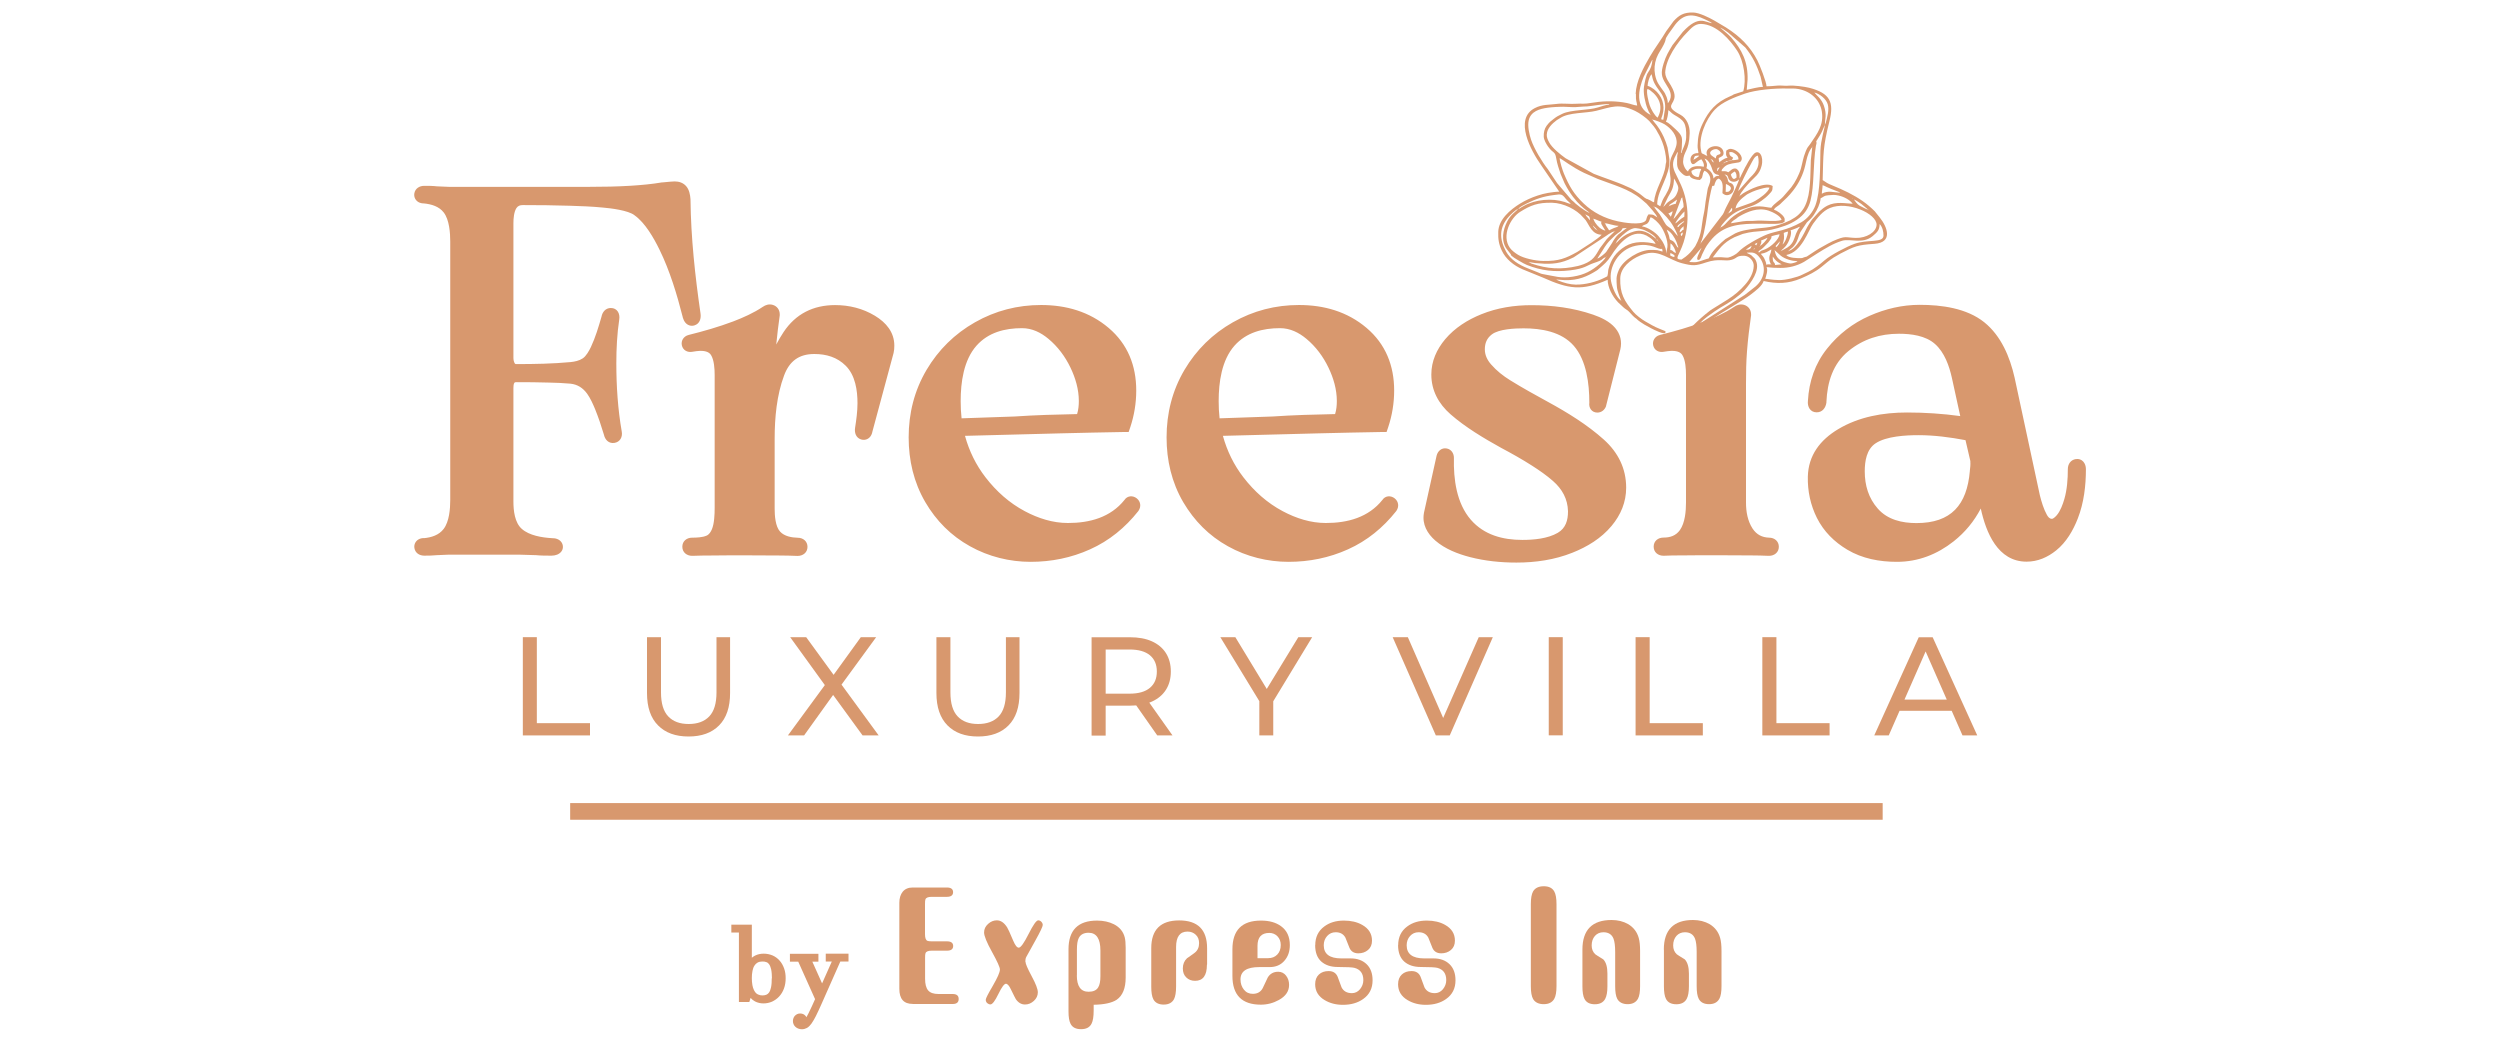 <svg xmlns="http://www.w3.org/2000/svg" id="Layer_1" viewBox="0 0 300 125"><defs><style>      .cls-1 {        fill-rule: evenodd;      }      .cls-1, .cls-2 {        fill: #d8986e;      }      .cls-3 {        fill: none;        stroke: #d8986e;        stroke-miterlimit: 22.93;        stroke-width: 2px;      }    </style></defs><path class="cls-1" d="M88.67,111.9h-.91v-.94h2.46v3.97c.12-.1.25-.19.39-.26.32-.16.67-.23,1.03-.23s.72.07,1.06.21c.32.14.6.34.84.61.25.27.42.59.55.94.14.38.19.79.19,1.19,0,.43-.06.85-.21,1.25-.13.35-.32.67-.58.95-.24.26-.53.46-.85.61-.33.14-.67.21-1.03.21s-.7-.08-1.01-.24c-.21-.11-.38-.25-.53-.42l-.15.49h-1.25v-8.34ZM92.63,117.41c0-.35-.02-.74-.09-1.08-.05-.2-.12-.44-.24-.61-.08-.11-.18-.21-.32-.26-.15-.06-.31-.08-.48-.08-.2,0-.41.03-.59.13-.16.09-.28.21-.38.37-.12.19-.19.41-.23.62-.06.29-.08.58-.08.87s.02.58.07.85c.04.2.09.4.18.58.06.12.14.25.23.35.08.08.17.15.27.19.09.04.18.07.27.09.09.01.18.02.26.02.16,0,.31-.02.46-.08.13-.05.24-.15.32-.26.12-.17.2-.41.24-.61.08-.35.09-.75.09-1.11Z"></path><path class="cls-1" d="M99.82,115.38h-.73v-.94h2.73v.94h-.98l-2.29,5.17c-.21.47-.42.93-.65,1.39-.16.31-.33.62-.53.9-.14.19-.32.39-.53.51-.19.1-.39.16-.6.16-.15,0-.31-.02-.45-.08-.13-.05-.25-.12-.35-.22-.1-.09-.17-.2-.22-.32h0s0,0,0,0c-.05-.12-.07-.24-.07-.37,0-.11.02-.22.06-.33.04-.11.09-.2.17-.29h0s0,0,0,0c.08-.08.17-.15.27-.2.12-.06.24-.08.37-.08.12,0,.24.02.36.07.1.05.2.11.27.2.05.05.09.11.12.18.1-.17.19-.35.25-.47.28-.56.54-1.13.79-1.7l-2.02-4.5h-1v-.94h3.42v.94h-.73l1.17,2.61,1.16-2.61Z"></path><path class="cls-1" d="M189.89,113.95c0-2.36,1.17-3.55,3.5-3.55.76,0,1.42.17,2,.5.64.39,1.06.94,1.26,1.66.11.39.16.91.16,1.56v4.22c0,.68-.08,1.18-.25,1.5-.24.44-.66.66-1.24.66s-1.02-.21-1.25-.64c-.17-.32-.25-.83-.25-1.52v-4.1c0-.73-.07-1.27-.2-1.6-.2-.51-.61-.77-1.21-.77-.42,0-.76.15-1.02.44-.26.3-.39.68-.39,1.14,0,.44.14.79.43,1.06.06.05.38.26.97.62.33.35.49.91.49,1.7v1.52c0,.68-.09,1.19-.27,1.52-.23.42-.64.64-1.24.64s-1.02-.21-1.24-.64c-.17-.32-.25-.83-.25-1.52v-4.39Z"></path><path class="cls-1" d="M183.7,118.34v-9.85c0-.69.09-1.2.27-1.52.24-.41.67-.62,1.28-.62s1.02.2,1.26.62c.18.32.27.83.27,1.52v9.85c0,.69-.09,1.2-.27,1.52-.24.42-.66.64-1.26.64s-1.04-.21-1.28-.62c-.18-.32-.27-.84-.27-1.54"></path><path class="cls-1" d="M199.66,113.95c0-2.36,1.17-3.55,3.5-3.55.76,0,1.42.17,2,.5.64.39,1.06.94,1.26,1.66.11.39.16.91.16,1.56v4.22c0,.68-.08,1.18-.25,1.5-.24.44-.65.66-1.24.66s-1.02-.21-1.24-.64c-.17-.32-.25-.83-.25-1.52v-4.1c0-.73-.07-1.27-.2-1.6-.2-.51-.61-.77-1.21-.77-.42,0-.76.15-1.02.44-.26.3-.39.68-.39,1.14,0,.44.14.79.43,1.06.06.05.38.26.97.62.32.35.49.91.49,1.7v1.52c0,.68-.09,1.19-.27,1.52-.23.42-.64.64-1.24.64s-1.02-.21-1.24-.64c-.17-.32-.25-.83-.25-1.52v-4.39Z"></path><path class="cls-1" d="M167.78,113.42c0-.96.36-1.71,1.08-2.24.64-.48,1.42-.71,2.36-.71.85,0,1.59.17,2.2.52.78.44,1.17,1.07,1.17,1.89,0,.48-.16.85-.48,1.12-.32.27-.71.4-1.16.4-.52,0-.87-.22-1.06-.65-.07-.17-.23-.58-.49-1.23-.24-.44-.63-.65-1.17-.65-.41,0-.75.15-1.02.45-.27.3-.41.67-.41,1.11,0,1.05.7,1.58,2.11,1.58h1.12c.79,0,1.43.23,1.91.69.48.46.72,1.11.72,1.94,0,.97-.38,1.72-1.14,2.25-.65.46-1.45.69-2.42.69-.83,0-1.56-.19-2.18-.56-.77-.45-1.15-1.09-1.15-1.91,0-.5.15-.89.45-1.17.3-.28.69-.41,1.17-.41.53,0,.89.23,1.08.69.11.28.26.71.47,1.27.24.46.65.69,1.24.69.38,0,.71-.16.97-.47.26-.32.4-.68.4-1.09,0-.8-.36-1.29-1.08-1.48-.24-.06-.9-.1-1.98-.1-.83,0-1.49-.22-1.98-.65-.49-.44-.74-1.09-.74-1.97"></path><path class="cls-1" d="M157.83,113.42c0-.96.36-1.71,1.08-2.24.64-.48,1.42-.71,2.36-.71.85,0,1.59.17,2.2.52.78.44,1.17,1.07,1.17,1.89,0,.48-.16.85-.48,1.12-.32.27-.71.4-1.16.4-.52,0-.87-.22-1.06-.65-.07-.17-.24-.58-.49-1.23-.24-.44-.63-.65-1.17-.65-.41,0-.75.15-1.02.45-.27.3-.41.67-.41,1.11,0,1.05.7,1.58,2.11,1.58h1.12c.79,0,1.43.23,1.91.69.48.46.72,1.11.72,1.94,0,.97-.38,1.72-1.14,2.25-.65.46-1.46.69-2.42.69-.83,0-1.56-.19-2.18-.56-.77-.45-1.15-1.09-1.15-1.91,0-.5.15-.89.45-1.17.3-.28.69-.41,1.17-.41.53,0,.89.23,1.08.69.11.28.27.71.47,1.27.24.46.65.69,1.24.69.38,0,.71-.16.97-.47.26-.32.4-.68.4-1.09,0-.8-.36-1.29-1.08-1.48-.24-.06-.9-.1-1.98-.1-.83,0-1.49-.22-1.98-.65-.49-.44-.74-1.09-.74-1.97"></path><path class="cls-1" d="M147.89,113.92c0-2.3,1.14-3.45,3.43-3.45.99,0,1.78.22,2.4.67.71.51,1.06,1.27,1.06,2.27,0,.77-.22,1.4-.67,1.9-.44.5-1.03.74-1.75.74h-1.25c-1.5,0-2.25.49-2.25,1.48,0,.49.14.89.41,1.23.27.34.63.5,1.07.5.55,0,.95-.23,1.19-.69.1-.19.29-.62.6-1.27.28-.46.7-.69,1.26-.69.38,0,.7.16.94.47.24.31.36.68.36,1.11,0,.76-.41,1.36-1.23,1.81-.67.37-1.39.56-2.16.56-2.27,0-3.41-1.15-3.41-3.45v-3.2ZM150.9,114.98h1.28c.44,0,.81-.14,1.09-.43.28-.29.42-.67.42-1.15,0-.42-.13-.77-.39-1.04-.26-.27-.59-.41-.98-.41-.95,0-1.42.52-1.42,1.56v1.46Z"></path><path class="cls-1" d="M144.83,115.77c0,1.28-.47,1.93-1.42,1.93-.43,0-.79-.14-1.06-.41-.28-.27-.41-.63-.41-1.08,0-.5.17-.91.5-1.22.22-.14.53-.37.94-.67.34-.27.51-.65.51-1.14,0-.42-.13-.76-.4-1.01-.26-.25-.59-.38-.99-.38-.91,0-1.37.62-1.37,1.85v4.76c0,.68-.09,1.18-.25,1.5-.24.44-.66.65-1.24.65s-1.02-.21-1.24-.64c-.17-.32-.25-.83-.25-1.52v-4.61c0-2.22,1.12-3.33,3.35-3.33s3.35,1.11,3.35,3.33v1.96Z"></path><path class="cls-1" d="M129.71,123.5c-.6,0-1.02-.21-1.24-.64-.17-.32-.25-.82-.25-1.5v-7.44c0-2.3,1.14-3.45,3.43-3.45.77,0,1.44.15,2.02.44.68.35,1.12.87,1.3,1.58.07.28.11.69.11,1.23v3.59c0,1.27-.36,2.16-1.08,2.66-.58.38-1.5.58-2.76.6v.68c0,.72-.08,1.25-.25,1.58-.22.45-.64.67-1.26.67M129.22,117.04c0,1.31.47,1.97,1.41,1.97.55,0,.94-.17,1.15-.52.18-.28.27-.73.27-1.35v-3.07c0-1.43-.48-2.14-1.42-2.14-.57,0-.96.21-1.17.62-.16.3-.23.77-.23,1.41v3.08Z"></path><path class="cls-1" d="M123.06,115.41c0,.24.25.82.74,1.73.49.91.74,1.55.74,1.94s-.16.74-.48,1.03c-.32.29-.67.43-1.06.43-.43,0-.8-.21-1.1-.64-.04-.05-.24-.46-.61-1.21-.2-.42-.4-.64-.58-.64-.2,0-.51.41-.91,1.24-.4.83-.72,1.24-.95,1.24-.14,0-.27-.06-.39-.16-.11-.11-.17-.24-.17-.4s.28-.71.85-1.68c.56-.97.85-1.62.85-1.95,0-.27-.32-.97-.95-2.11-.63-1.14-.95-1.92-.95-2.33s.16-.74.48-1.03c.32-.29.67-.43,1.05-.43.47,0,.88.28,1.24.85.1.15.34.68.72,1.58.24.57.46.85.67.85.24,0,.63-.55,1.18-1.64.55-1.09.93-1.64,1.16-1.64.13,0,.26.06.37.17.11.12.17.24.17.39,0,.18-.3.81-.9,1.89l-1.08,1.95c-.07.13-.11.31-.11.56"></path><path class="cls-1" d="M109.52,120.47c-1.07,0-1.6-.6-1.6-1.81v-10.33c0-.55.14-1,.41-1.33.28-.33.67-.5,1.19-.5h4.11c.49,0,.74.19.74.56s-.25.56-.74.56h-1.84c-.42,0-.67.1-.74.31-.04.1-.05.28-.05.54v3.64c0,.45.1.71.29.79.1.04.27.06.51.06h1.84c.49,0,.74.19.74.56s-.25.56-.74.56h-1.84c-.42,0-.67.1-.74.31-.04.1-.05.28-.05.54v2.52c0,.64.12,1.11.37,1.4.25.29.66.43,1.25.43h1.69c.48,0,.72.2.72.6s-.24.6-.72.6h-4.8Z"></path><path class="cls-1" d="M236.45,55.36l-.59-2.54c-1.85-.35-3.77-.6-5.64-.6-1.5,0-3.86.12-5.15.98-1.09.72-1.3,2.16-1.3,3.36,0,1.68.45,3.21,1.57,4.48,1.18,1.34,2.92,1.73,4.64,1.73,4.16,0,6.05-2.18,6.4-6.23v-.02s0-.02,0-.02c.05-.35.09-.77.06-1.13M146.34,50.2l6.36-.22c2.49-.17,5.01-.24,7.51-.29.16-.5.21-1.05.21-1.56,0-1.4-.4-2.76-1-4.01-.64-1.33-1.51-2.51-2.65-3.46-.91-.76-1.96-1.28-3.17-1.28-2.07,0-4.05.51-5.46,2.1-1.55,1.75-1.9,4.41-1.9,6.66,0,.68.03,1.38.11,2.07ZM115.38,50.2l6.36-.22c2.49-.17,5.01-.24,7.51-.29.16-.5.21-1.05.21-1.56,0-1.4-.4-2.76-1-4.01-.64-1.33-1.51-2.51-2.65-3.46-.91-.76-1.96-1.28-3.17-1.28-2.07,0-4.05.51-5.46,2.1-1.55,1.75-1.9,4.41-1.9,6.66,0,.68.03,1.38.11,2.07ZM237.69,61.03c-.79,1.51-1.86,2.83-3.25,3.93-1.99,1.57-4.26,2.46-6.81,2.46-2.08,0-4.15-.38-5.96-1.46-1.56-.93-2.82-2.18-3.64-3.81-.77-1.54-1.13-3.23-1.09-4.95.06-2.56,1.48-4.41,3.64-5.7,2.49-1.49,5.39-2,8.26-2,2.14,0,4.27.14,6.39.43l-1-4.57c-.32-1.45-.89-3.07-2.03-4.08-1.13-1.01-2.87-1.23-4.33-1.23-2.26,0-4.29.64-6.05,2.07-1.88,1.53-2.55,3.76-2.65,6.11v.04s0,.04,0,.04c-.09.63-.48,1.17-1.17,1.17-.78,0-1.13-.68-1.05-1.38.13-2.32.85-4.46,2.31-6.28,1.37-1.72,3.07-3.03,5.08-3.92,1.91-.84,3.92-1.32,6.02-1.32,2.62,0,5.65.4,7.76,2.1,2.02,1.63,3.07,4.16,3.63,6.63h0s3.03,14.11,3.03,14.11c.19.77.46,1.68.85,2.37.14.24.31.47.6.47.18,0,.48-.31.58-.43.43-.49.73-1.32.91-1.94.33-1.13.42-2.42.42-3.6,0-.6.35-1.11.96-1.2.75-.11,1.21.5,1.21,1.2,0,1.99-.24,4.05-.97,5.92-.56,1.44-1.38,2.86-2.6,3.84-1.03.83-2.21,1.35-3.55,1.35-3.46,0-4.87-3.49-5.5-6.39ZM199.67,42.21c-.58.12-1.16-.16-1.29-.78-.11-.55.21-1.04.73-1.21h.03s.03-.02.03-.02c1.81-.45,3.63-.97,5.38-1.63,1.2-.46,2.46-1.02,3.53-1.74.35-.25.77-.37,1.2-.25.53.15.85.6.85,1.14v.12c-.2,1.43-.38,2.87-.49,4.31-.1,1.29-.12,2.58-.12,3.87v14.29c0,1.08.19,2.2.79,3.12.48.72,1.12,1.06,1.99,1.09.63,0,1.16.42,1.16,1.09s-.53,1.09-1.18,1.09h-.05c-.69-.04-1.39-.04-2.08-.05-1.39-.01-2.78-.02-4.17-.02s-2.79,0-4.19.02c-.7,0-1.42,0-2.13.04h-.02s-.02,0-.02,0c-.64,0-1.18-.41-1.18-1.09s.53-1.09,1.18-1.09c.81,0,1.49-.23,1.97-.9.62-.88.73-2.28.73-3.31v-15.32c0-.69-.06-1.78-.44-2.38-.27-.43-.83-.5-1.29-.5-.27,0-.65.07-.93.11ZM188.16,61.35c-.04-1.48-.69-2.65-1.79-3.62-.77-.68-1.64-1.28-2.51-1.84-1.2-.77-2.45-1.47-3.71-2.14h0s0,0,0,0c-2.06-1.14-4.31-2.48-6.09-4.04-1.43-1.26-2.3-2.85-2.3-4.77,0-1.6.64-3.01,1.66-4.23,1.16-1.37,2.68-2.33,4.34-3,1.92-.78,3.96-1.09,6.02-1.09,2.51,0,5.02.32,7.4,1.14.95.33,1.98.81,2.64,1.59.63.74.84,1.64.62,2.58h0s-1.71,6.77-1.71,6.77v.03c-.16.46-.56.78-1.05.78-.68,0-1.05-.58-.96-1.19,0-2.25-.33-5.07-1.87-6.83-1.48-1.69-3.9-2.09-6.03-2.09-1.02,0-2.95.08-3.8.73-.6.46-.84,1.05-.84,1.79,0,.7.3,1.3.76,1.82.65.75,1.44,1.37,2.28,1.89,1.48.92,3.03,1.77,4.56,2.61,2.31,1.26,4.71,2.74,6.68,4.51,1.71,1.54,2.68,3.46,2.68,5.77,0,1.73-.64,3.26-1.75,4.59-1.24,1.49-2.92,2.51-4.71,3.22-2.13.85-4.42,1.18-6.71,1.18-1.88,0-3.76-.19-5.58-.66-1.46-.38-2.98-.97-4.14-1.97-.98-.85-1.62-1.98-1.38-3.3v-.02s1.52-6.87,1.52-6.87h0c.14-.58.62-.99,1.23-.87.55.11.85.59.85,1.13h0s0,.02,0,.02c-.06,2.53.31,5.42,2.03,7.4,1.59,1.83,3.83,2.42,6.18,2.42,1.36,0,3.05-.15,4.25-.85.96-.56,1.23-1.51,1.23-2.57ZM146.75,52.31c.5,1.81,1.31,3.48,2.47,4.98,1.29,1.67,2.85,3.07,4.72,4.06,1.6.85,3.34,1.41,5.16,1.41,2.62,0,5.11-.67,6.79-2.77.33-.51,1-.57,1.48-.18.46.37.54.98.21,1.47l-.02.03-.02.03c-1.56,1.97-3.48,3.55-5.78,4.58-2.26,1.02-4.66,1.5-7.14,1.5s-5.02-.61-7.27-1.87c-2.27-1.26-4.04-3.05-5.36-5.29-1.39-2.38-2-5.02-2-7.77,0-2.89.68-5.62,2.15-8.11,1.43-2.41,3.37-4.32,5.8-5.7,2.46-1.4,5.12-2.08,7.94-2.08,3,0,5.8.79,8.11,2.75,2.29,1.94,3.31,4.53,3.31,7.51,0,1.5-.24,2.97-.71,4.39l-.2.59h-.62c-2.5.04-5,.1-7.5.16-3.84.09-7.68.2-11.52.3ZM115.8,52.31c.5,1.81,1.31,3.48,2.47,4.98,1.29,1.67,2.85,3.07,4.72,4.06,1.6.85,3.34,1.41,5.16,1.41,2.62,0,5.11-.67,6.79-2.77.33-.51,1-.57,1.48-.18.46.37.54.98.21,1.47l-.02.03-.02.03c-1.56,1.97-3.48,3.55-5.78,4.58-2.26,1.02-4.66,1.5-7.14,1.5s-5.02-.61-7.27-1.87c-2.27-1.26-4.05-3.05-5.36-5.29-1.39-2.38-2-5.02-2-7.77,0-2.89.68-5.62,2.15-8.11,1.43-2.41,3.37-4.32,5.8-5.7,2.46-1.4,5.12-2.08,7.94-2.08,3,0,5.8.79,8.11,2.75,2.29,1.94,3.31,4.53,3.31,7.51,0,1.5-.24,2.97-.71,4.39l-.2.59h-.62c-2.5.04-5,.1-7.5.16-3.84.09-7.68.2-11.52.3ZM83.11,42.21c-.58.12-1.16-.16-1.29-.78-.11-.55.21-1.04.73-1.21h.03s.03-.02.03-.02c1.81-.45,3.63-.97,5.38-1.63,1.2-.46,2.46-1.02,3.53-1.74.35-.25.77-.37,1.2-.25.53.15.85.6.85,1.14v.12c-.16,1.16-.31,2.33-.42,3.5.27-.51.56-1.01.88-1.49,1.45-2.19,3.57-3.24,6.18-3.24,1.7,0,3.32.4,4.78,1.28,1.34.81,2.33,1.97,2.33,3.59,0,.29-.02.6-.09.88h0s-2.54,9.43-2.54,9.43c-.04.22-.12.43-.26.61-.27.34-.7.46-1.11.33-.61-.2-.8-.8-.71-1.39.15-.95.29-1.99.29-2.95,0-1.55-.26-3.35-1.41-4.5-1.03-1.03-2.34-1.41-3.77-1.41-1.85,0-2.99.86-3.63,2.58-.88,2.35-1.13,5.07-1.13,7.57v8.42c0,.8.08,2.12.65,2.74.52.57,1.39.72,2.13.74.63,0,1.16.42,1.16,1.09s-.53,1.09-1.18,1.09h-.04c-.72-.04-1.45-.04-2.18-.05-1.36-.01-2.72-.02-4.08-.02s-2.71,0-4.06.02c-.75,0-1.51.01-2.26.04h-.02s-.02,0-.02,0c-.64,0-1.18-.41-1.18-1.09s.53-1.09,1.18-1.09c.52,0,1.24-.03,1.72-.24.32-.13.52-.46.65-.77.29-.69.33-1.8.33-2.54v-15.99c0-.69-.06-1.78-.44-2.38-.27-.43-.83-.5-1.29-.5-.27,0-.65.07-.93.11ZM50.86,64.58c.9-.08,1.81-.36,2.38-1.11.67-.88.79-2.4.79-3.47v-31.01c0-1.05-.11-2.62-.78-3.49-.57-.74-1.49-1-2.38-1.09-.22,0-.44-.04-.64-.15-.38-.21-.58-.62-.51-1.05.1-.6.62-.91,1.19-.91.5,0,1.02,0,1.52.06l1.41.06h16.94c1.63,0,3.27-.03,4.9-.13,1.25-.08,2.51-.19,3.74-.4h.03s.03,0,.03,0c.32-.03.64-.06.97-.09.17-.01.35-.03.51-.03.53,0,1.02.16,1.38.57.37.42.48,1.03.52,1.57v.03s0,.03,0,.03c.05,4.54.55,9.14,1.2,13.63.09.6-.07,1.23-.71,1.44-.41.14-.84,0-1.11-.33-.15-.18-.24-.4-.31-.62h0s0-.03,0-.03c-.69-2.72-1.55-5.57-2.79-8.1-.68-1.39-1.71-3.21-2.99-4.12h-.01s-.01-.02-.01-.02c-.76-.58-2.83-.83-3.76-.91-1.31-.13-2.65-.18-3.96-.22-1.89-.06-3.78-.08-5.67-.08-.33,0-.58.08-.77.36-.3.46-.36,1.26-.36,1.79v16.17c0,.24.04.48.17.69.05.08.15.07.23.07,2.14,0,4.33-.04,6.46-.24.49-.05,1.03-.16,1.45-.44.42-.27.78-.93.99-1.37.53-1.12.93-2.45,1.27-3.64.11-.57.5-1.04,1.12-1.04.77,0,1.12.67,1.01,1.37-.26,1.73-.35,3.51-.35,5.26,0,2.74.18,5.5.65,8.2.12.64-.2,1.26-.89,1.36-.67.1-1.12-.38-1.25-.99-.31-1.04-.66-2.08-1.07-3.09-.25-.6-.56-1.29-.94-1.82-.51-.7-1.15-1.12-2.01-1.21-.85-.08-1.72-.11-2.57-.13-1.29-.04-2.59-.05-3.88-.05-.07,0-.22,0-.27.07-.11.13-.12.47-.12.63v13.63c0,1.07.15,2.53,1.01,3.28.9.8,2.44,1.04,3.6,1.11.22,0,.44.02.64.1.41.15.69.51.69.95s-.3.77-.7.93c-.21.08-.43.12-.66.12-.62,0-1.25,0-1.87-.06l-2.02-.06h-8.45l-1.41.06c-.5.05-1.02.06-1.52.06-.58,0-1.09-.31-1.19-.91-.07-.43.13-.84.51-1.05.2-.11.42-.15.64-.15Z"></path><path class="cls-1" d="M196.31,11.27c-.03.98.11.88.15,1.4-.4-.04-.84-.23-1.24-.31-1.24-.25-2.6-.27-3.86-.07-1.7.27-1.33.09-2.2.16-.68.06-1.67-.08-2.35.02-.96.13-1.72.03-2.63.5-2.58,1.32-.39,5.22.71,6.78.06.09.07.1.14.21l2.08,3.04c-.4,0-.98.09-1.36.15-.37.06-.87.19-1.25.32-.78.26-1.45.57-2.09.96-1.2.74-2.58,1.92-2.62,3.39-.03.88.07,1.5.43,2.26.47,1,1.42,1.78,2.5,2.24l2.43.99c3.08,1.38,4.67,1.64,7.77.26,0,.93.58,2.01,1.25,2.71l.64.6c.22.21.5.32.7.55l.4.43c.08.08.13.13.21.2.12.11.13.09.24.18.09.07.13.12.22.2.09.08.15.1.24.18.18.13.33.22.51.33l.82.45c.25.13,1.73.9,1.71.45,0-.16,0-.09-.18-.18-.15-.07-.34-.14-.52-.21-.65-.25-1.15-.57-1.72-.89-.43-.24-1.15-.79-1.45-1.16-1.09-1.32-1.61-2.18-1.56-4.03.04-1.28,1.22-2.23,2.41-2.73.19-.08.49-.17.68-.22,1.65-.44,2.8.77,4.33,1.16,1.31.33,1.62.32,2.88-.1,1.6-.54,2.27-.06,3.12-.33.64-.2.5-.49,1.45-.47.63.02,1.17.63,1.15,1.21-.02.84-.49,1.64-1.03,2.25-.6.7-1.32,1.3-2.11,1.8l-1.8,1.12c-.11.07-.19.11-.29.19-.78.6-1.4,1.15-2.08,1.83-.07.07-.67.75-.29.76.32,0,.31-.39.6-.39l.46-.16c.19-.13.34-.22.54-.35.38-.25.71-.44,1.08-.7,1.24-.88,3.5-2.09,4.58-2.92.52-.4,1.35-1.01,1.53-1.61,1.55.36,2.95.34,4.48-.31.91-.39,1.75-.8,2.48-1.4.49-.4.9-.76,1.44-1.11l.83-.48c1.68-.87,2-1.02,4.06-1.16,2.25-.16,1.57-2,.64-3.16l-.6-.75c-.45-.44-.93-.86-1.45-1.22-1.07-.75-2.33-1.35-3.59-1.86-.74-.3-.67-.32-1.21-.66.09-3.26.02-3.9.81-7.06.57-2.27.11-3.37-2.44-4.02-.56-.14-1.88-.31-2.43-.25-.42.05-.94-.05-1.36-.01-.41.03-.85.09-1.32.08.01-.46-.83-2.61-1.1-3.11-.87-1.67-2.07-2.87-3.77-3.95l-1.4-.83c-.62-.35-1.79-.94-2.53-.96-1.14-.03-1.71.33-2.36,1.05l-.87,1.19c-.62,1.05-1.37,2.03-1.98,3.08-.76,1.29-1.64,2.94-1.69,4.45M205.48,2.79c-.88-.09-1.6-1.05-3.54,1.03l-1.24,1.59c-.49.83-.76,1.22-1.07,2.22-.33,1.08-.31,1.54.29,2.47.46.72.85,1.35.33,2.15l-.11.13c0-.22-.03-.29-.07-.48-.07-.27-.07-.24-.17-.46-.11-.24-.08-.22-.22-.42-.53-.74-.89-1.11-1.07-2.04-.13-.66-.07-1.33.16-1.99.24-.65.6-1.06.88-1.64.41-.84.02-.47.58-1.29l.79-1.1c1.03-1.32,2.08-1.36,3.59-.63.15.07.28.13.45.22.08.04.12.05.2.1l.21.15ZM205.61,2.85l-.12-.06M205.73,2.91l-.12-.06M205.85,2.96l-.12-.06M205.91,3.02l-.06-.06M206.04,3.08l-.12-.06M206.16,3.14l-.12-.06M206.22,3.2l-.06-.06M206.34,3.26l-.12-.06M206.4,3.31l-.06-.06M206.4,3.31c.22.05.77.45.97.59l2.06,1.79c.93,1.16,1.39,2.15,1.84,3.51l.28,1.23c-.57-.01-1.43.25-1.94.35l.1-1.23c.06-2.08-.65-3.57-1.99-5.08-.28-.32-1.32-1.16-1.32-1.17M198.05,13.78c-1.89-.96-1.44-3.03-.81-4.57l.98-1.95c.1-.13,0-.02.08-.09-.08.66-.18,1.04-.55,1.55-.23.32-.4,1.21-.47,1.68-.12.73.14,1.97.42,2.64.05.12.09.23.15.36.08.16.15.21.2.38ZM199.82,8.77c.05-1.69,1.46-3.71,2.69-4.94.42-.43.86-.97,1.61-.96,1.91.05,3.51,1.96,4.33,3.2.83,1.27,1.14,3.52.74,4.89l-1.09.35c-.15.06-.11.06-.23.13-.08.04-.16.07-.25.11-1.69.72-2.57,1.74-3.3,3.27-.43.88-.58,1.61-.61,2.65-.01.39.08.58.1.9-1.29-.03-1.01,1.32-.66,1.33.3,0,.36-.3,1.01-.59.2.28.37.58.29.9-.44-.1-1.08-.12-1.48.1-.05.03-.19.14-.23.18-.15.15-.08.12-.18.29-.28-.17-.6-.75-.59-1.19.04-1.29.72-1.15.79-3.4.03-.91-.37-1.81-1.08-2.2-.16-.09-.31-.17-.46-.26-1.37-.85-.3-.99-.27-1.96.02-.57-.4-1.27-.69-1.71-.18-.26-.43-.74-.42-1.06ZM198.19,8.9c.09.38.15.7.32,1.04.4.78.84,1.11,1.09,1.75.26.67.28,1.22.11,1.94-.06.28-.05.5-.12.75l-.25-.07c.03-.21.1-.3.16-.53.34-1.18-.05-2.29-1.01-3.06-.17-.13-.55-.37-.78-.42.01-.34.19-1.07.45-1.36,0,0,.02-.02.03-.03ZM218.98,15c.02-.8.26-1.2-.11-2.31-.29-.87-.93-1.27-1.15-1.59.61.14,1.43.76,1.61,1.42.19.68-.05,1.48-.23,2.19l-.12.29ZM197.7,10.68c.15.04.2.08.32.16,1.16.84,1.59,2.06.89,3.28-.38-.27-.8-1.05-.95-1.49-.12-.35-.45-1.65-.26-1.96ZM190.78,25.56c-.29-.07-.92-.52-1.17-.7l-.53-.42c-.18-.17-.31-.31-.5-.45l-1.73-2.02-1.11-1.67c-.69-.86-1.65-2.46-2.01-3.53-.21-.63-.45-1.65-.28-2.35.26-1.05,1.26-1.36,2.32-1.5.2-.02.65-.08.89-.08.37,0,.56-.04.94-.03.63.02,1.36.09,1.96.01.27-.04.68-.03.92-.05.82-.08,1.89-.3,2.62-.28v.06c-.3,0-1.06.25-1.34.34-1.14.37-3.21.25-4.29.77-.45.22-.67.32-1.04.62-.36.29-.46.32-.84.82-.26.36-.36.82-.34,1.3.02.4.3.87.5,1.16.66.93.85.53,1,1.45.1.63.32,1.26.52,1.86l.48,1.12c1.34,2.63,2.84,3.32,3.04,3.59ZM198.05,13.78h.06l-.05.06v-.06ZM206.45,27.33c.06-.19.12-.26.24-.41,1.8-2.27,3.04-1.63,4.65-2.8.35-.25.67-.5.96-.82.33-.37.4-.34.42-.98-.85-.54-2.8.41-3.56.89-.18.11-.23.2-.41.3.14-.48.95-1.34,1.35-1.77.45-.49,1.03-.8,1.29-1.83.29-1.16-.29-2.01-.89-1.48-.27.24-.7.94-.84,1.22-.07.15-.14.25-.23.41l-.45.9c-.06.12-.06.12-.11.24l-.12.23c.02-.62,0-.93-.4-1.19-.45-.13-.76.32-.95.43-.32-.16-.34-.12-.81-.13.03-.25.08-.23.23-.41.37-.42.84-.49,1.45-.58.3-.05.54-.04.66-.24.34-.54-.42-1.3-1.1-1.43-.39-.07-.48.09-.68.2-.02.54-.08.5.16.85-.5.09-.77.4-1.01.54,0-.25-.06-.22-.05-.51.28-.16.65-.22.57-.71-.2-1.23-2.52-.72-1.94.45-.27-.06-.22-.11-.46-.21-.28-.12-.21-.08-.29-.41-.35-1.53.54-3.74,1.65-4.92.86-.93,2.42-1.51,3.62-1.93,1.35-.46,3.56-.64,5.01-.61.46,0,.97-.02,1.4.06,1.5.28,2.58,1.32,2.81,2.69.26,1.63-.54,2.65-1.38,3.89-.27.4-.32.33-.54.87-.37.93-.35,1.22-.59,2.09-.2.72-.71,1.69-1.15,2.25l-.96,1.11c-.42.48-1.13.85-1.44,1.35-.71-.02-1.84-.58-3.66.45-.62.35-1.11.69-1.56,1.18-.36.38-.5.57-.91.75ZM198.28,14.35h-.06s.05-.07.05-.07v.07ZM198.28,14.35c.28.03,1.19.39,1.46.56.8.5,1.57,1.37,1.45,2.37-.03.26-.14.52-.23.76l-.33.67c-.33.64-.31,1.73-.2,2.39.15.85-.13,1.58-.56,2.3-.13.21-.28.44-.36.63l-.28.72c-.2-.1-.21-.13-.37-.23.03-1.03.47-1.83.8-2.64.37-.89.72-1.74.67-2.77-.01-.22-.04-.12-.05-.34l-.17-1.06c-.1-.37-.29-.91-.45-1.25-.33-.7-.67-1.26-1.18-1.84-.08-.09-.14-.18-.2-.27M200.19,13.21c.27.17.36.36.7.56,1.15.66,1.51.94,1.45,2.75-.02.76-.54,1.52-.55,1.84h-.06c0-.29.07-.31.08-.62.04-1.19.21-1.33-.73-2.22-.26-.24-.85-.82-1.17-.91.16-.28.28-.96.29-1.4ZM218.98,15c-.01.4-.49,1.79-.53,3.07-.05,1.94.02,4.9-.6,6.57-.29.78-.94,1.6-1.69,2.03-1.81,1.02-3.03,1.04-4.11,1.46-.93.36-2.88,1.45-3.47,2.13-.21.24-.84.59-1.21.65-.15.03-.61-.04-.9-.05-.42-.01-.57.04-.94.03.75-.96,1.18-1.73,2.61-2.43l.99-.39c1.99-.54,2.47-.05,5.1-.99.95-.34,1.95-.97,2.47-1.75.25-.37.45-.81.56-1.25.46-1.77.29-4.38.65-6.59.02-.14.07-.17.07-.34,0-.39-.22.16.4-.89.13-.22.22-.37.32-.62.05-.12.1-.23.14-.33l.14-.33ZM185.62,16.12c.02-.69.64-1.3,1.19-1.7.14-.1.29-.17.44-.27,1.04-.68,3.07-.55,4.28-.85,1.85-.45,2.71-.93,4.68.01.53.25,1.32.82,1.71,1.22.12.13.13.18.27.32.18.18.37.45.51.66.09.13.13.23.21.37.09.14.13.21.21.37.14.27.23.51.35.79.25.59.46,1.62.48,2.27,0,.24-.06.25-.08.5-.12,1.43-1.3,2.94-1.38,4.46-.22-.05-.23-.1-.41-.2-.74-.4-.23.07-1.23-.75-.13-.11-.25-.17-.4-.27-.15-.09-.25-.17-.4-.26-.39-.24-.54-.27-.9-.44-.93-.45-2.79-1.05-3.89-1.49l-3.39-1.87c-.62-.44-1.63-1.25-1.98-1.92-.14-.27-.3-.56-.28-.96ZM217.47,17.66v-.06l.07.05h-.07ZM204.14,29.8c-.11.38-.8,1.42-.3,1.39.22-.02.33-.45.41-.65.11-.24.22-.44.35-.71.19-.39.79-1.16,1.13-1.47.69-.66,1.44-1.05,2.41-1.28,1.67-.41,4.48-.14,5.17-.23.55-.07.45-.01.84-.24,0-.27.05-.35-.07-.54-.21-.35-.81-.8-1.2-.89.12-.37.44-.33.95-.89l.61-.58c.27-.28.48-.51.72-.82.72-.92,1.21-1.92,1.47-3.04.15-.66.28-1.41.66-1.97,0,0,.07-.1.07-.1l.11-.13-.17,1.56c-.08,1.73.03,3.97-.68,5.46-.11.24-.18.35-.33.55-.25.35-.53.64-.9.88-.55.35-.59.36-1.18.61-1.77.75-2.91.56-4.61.88-.54.1-.95.22-1.38.42l-1.17.68c-.63.51-1.51,1.36-1.88,2.08-.2.39.04.13-.89.48-.85.32-1.03.2-1.57.19l1.42-1.65ZM205.89,19.01c-.13-.08-.21-.15-.35-.24-.74-.46-.03-.89.39-.88.25,0,.63.34.51.54-.13.22-.51,0-.54.58ZM207.81,19.22c.46-.59-.31-.15-.29-.96.33-.06.46.03.72.21.22.15.38.34.38.66-.27.05-.48.1-.81.09ZM201.27,18.85c-.02.67-.13,1.21.34,1.73.66.73.84.51,1.15.49.1.38.83.52,1.23.53.2-.25.23-.11.31-.51.07-.33.07-.35.22-.6.38.1.73.59.72,1.03-.02.59-.28.83-.34,1.29-.07.48-.16.95-.23,1.4-.07.48-.1.94-.21,1.42-.33,1.47-.15,2.3-1.01,3.88-.06.11-.1.14-.17.24-.33.45-.55.69-1.01,1.06-.04.04-.49.34-.49.34-.97-.02-.27-.44.25-2.07.75-2.37.64-5.05-.5-7.29-.04-.09-.06-.13-.09-.2l-.3-.62c-.48-.91-.51-1.49-.04-2.34.05-.09.07-.12.1-.19.04-.08,0-.03.06-.12.05-.07.04-.05.08-.09,0,.28-.07.3-.08.61ZM203.2,19.17c.21-.37-.01-.51.7-.49-.06.14-.6.47-.7.49ZM204.57,19.04c.4.11.7.7.82,1.05.11.33.19.69.56.83.25.09.23,0,.36.18-.45,0-.44.07-.7.32,0-.58-.44-1-.84-1.25.15-.49.04-.65-.22-1.13ZM205.32,19.11h-.06s.05-.07.05-.07v.07ZM205.62,19.51c-.14-.1-.2-.25-.3-.4.17.04.1-.01.21.14.09.13.08.08.09.25ZM207.81,19.22c-.07.05.11.06-.19.05.07-.05-.11-.06.19-.05ZM207.63,19.28s-.03,0-.04.02c0,.02-.03.02-.04.02-.08.01-.08.01-.17.01.01,0,.03-.03.04-.02,0,.01.03-.02.04-.02.08-.01.08-.01.17-.01ZM207,19.49c.11-.13.13-.15.38-.16-.05.03-.03.04-.15.09-.11.05-.11.04-.23.07ZM206.81,19.59c.1-.12.01-.07.19-.11-.1.12-.01.07-.19.11ZM198.88,26.08c-.45-.23-.31-.34-1.05-.36-.34.44-.18.59-.38.79-.55.57-2.72.18-3.3.05-1.63-.36-2.98-1.07-4.1-2.13-1.21-1.15-1.75-2.11-2.38-3.6-.14-.33-.51-1.46-.51-1.86.34.17,1.52,1.1,2.92,1.77l1.65.73c1.78.69,3.78,1.2,5.23,2.43l.64.55c.28.32,1.19,1.28,1.28,1.64ZM205.62,19.51l.07.11M206.81,19.59l-.07.06M208.58,22.95c.05-.42,1.27-2.83,1.57-3.35.16-.27.4-.9.8-.92.26,1.15-.07,1.81-.93,2.63l-1.44,1.63ZM206.74,19.65l-.06.05M206.68,19.7v.05s-.07-.05-.07-.05h.07ZM206.03,20.53c.1-.34-.03-.38.33-.44-.05.07-.1.14-.14.21-.14.21.04.09-.18.23ZM203.82,21.26c-.42-.04-.86-.27-.85-.75.41-.23.49-.27,1.01-.26.31,0,.07.2.01.41-.07.25-.05.39-.17.59ZM208.68,21.55c-.03.25-.76,1.8-.92,2.13l-.52,1c-.1.22-.16.29-.25.51-.09.23-.13.34-.24.52l-2.66,3.47c.03-.22.06-.18.12-.34.34-.89.64-2.93.75-3.9.08-.71.32-1.96.51-2.63.19,0,.12,0,.25-.05.02-.16.09-.34.16-.48.12-.25.19-.27.36-.35.64.32.47,1.18.45,1.75.14.09.41.42.97.12.45-.25.58-.95.17-1.26-.18-.13-.3-.05-.42-.24-.07-.11-.07-.31-.15-.48-.04-.09-.09-.15-.14-.21-.05-.06,0-.02-.09-.09,0,0-.02-.02-.03-.03l-.07-.05c.6.06.31.45.68.73.26.2.71.21,1.02-.1,0,0,.02-.02.03-.03ZM207.7,20.96c0-.08.37-.34.45-.38.23.16.24.45.23.73-.14.08-.32.34-.54-.03-.04-.07-.13-.25-.13-.32ZM206.81,21.39l.02.02s-.03-.01-.02-.02ZM208.75,21.44l-.07.11M208.27,25.01c.09-.7.74-1.21,1.28-1.61.09-.07.15-.1.26-.16.64-.34,1.14-.49,1.85-.67.27-.07.46-.09.68-.05-.17.59-1.16,1.26-1.69,1.57-.37.21-.69.33-1.14.48l-1.24.44ZM207.08,23.02l.03-.95c.22.14.9.33.45.83-.11.13-.25.13-.48.12ZM218.62,23.24c.01-.37.08-.58.09-1.01.23.05.3.13.52.22.23.09.3.13.51.22l.92.36c.16.07.09.05.14.1-.75-.03-1.41-.32-2.19.12ZM199.6,24.81l.57-1.18c.44-.76.68-1.1.71-2.21l.16.25c.36.71.52.83.14,1.65-.26.56-.67.64-1.05.96-.19.16-.36.43-.53.54ZM208.58,22.95l-.07.11M208.51,23.06l-.04.12M208.75,23.51v.05s-.07-.05-.07-.05h.07ZM222.35,23.88h-.06s.06-.06.06-.06v.06ZM222.47,23.94l-.12-.06M224.18,25.16c-.25-.06-.51-.22-.76-.34-.41-.18-.56-.33-.95-.88.21.06.72.41.9.54l.81.68ZM214.61,30.1c.18-.21.76-.39,1.12-1.41.15-.42.21-.72.46-1.06.06-.08.08-.13.14-.21l.5-.74c.2-.19.43-.37.65-.65.12-.15.16-.2.27-.38l.24-.4c.08-.16.13-.25.21-.44.11-.28.26-.63.27-1.01.41-.18.37-.33.95-.37.51-.04.71-.08,1.23.04.66.15,1.35.53,1.67.98-.79-.02-1.99-.31-3.04.23-.39.2-.65.43-.96.7l-.82.9c-.14.2-.21.26-.34.48-.11.19-.21.33-.31.52-.36.71-1.24,2.64-2.25,2.83ZM201.25,23.95l.04-.12M200.29,24.71c.05-.15.03-.13.18-.23.12-.08.13-.07.25-.16l.52-.37c-.03.24-.11.26-.14.5-.15.03-.29.06-.43.11-.2.06-.19.11-.38.15ZM182.18,25.07c.18-.23.72-.5,1.02-.65,1.11-.55,1.97-.85,3.3-1.02.86-.11.92-.15,1.42.49.19.24.42.36.58.6-.27-.06-.46-.16-.73-.25-1.5-.49-3.54-.32-4.93.48-.12.07-.18.1-.3.17-.19.11-.15.14-.36.18ZM224.18,25.16h.06s-.05.07-.05.07v-.07ZM200.29,24.71l-.07.05M188.62,24.55l-.12-.06M198.48,24.78h-.06s.05-.07.05-.07v.07ZM200.23,24.77v.06l-.07-.05h.07ZM200.81,26.3c.06-.22.15-.41.24-.63l.64-1.7c.08-.2.02-.17.19-.28,0,.37.17.67.15,1.07,0,.2.03-.01-.27.37-.19.25-.8,1.07-.96,1.17ZM188.62,24.55h.06s-.05.07-.05.07v-.07ZM208.27,25.01v.06l-.07-.05h.07ZM198.48,24.78c.15.04.4.18.51.28.69.6,1.41,1.37,1.84,2.15.13.24.47.85.49,1.12-.48-.52-.43-.68-1.19-1.17-.34-.22-.55-.85-.96-1.43-.12-.17-.64-.79-.68-.95ZM207.38,25.61l.37-.58c.11-.12.02-.02.09-.09.1.43-.13.48-.46.66ZM207.38,25.61v.05s-.07-.05-.07-.05h.07ZM192.68,30.88c-.06.19-.54.65-.73.81-.94.79-1.78,1.28-3.22,1.51-1.5.24-2.2-.08-3.6-.31-.27-.05-.35-.12-.59-.21-.43-.17-.75-.3-1.18-.47-1.08-.42-2.1-1.05-2.63-2.02-.82-1.5-.86-2.87.33-4.2.2-.22.84-.86,1.1-.91-.23.3-.86.63-1.31,1.52-.48.95-.77,2.28-.04,3.29l.46.59c.1.15,0,.09.12.22.19.2,1.46.95,1.85,1.1,1.73.68,3.28.87,5.19.64,1.78-.21,2.04-.62,2.75-.85,1.4-.46.88-.46,1.48-.73ZM200.5,26.01l-.3-.4c.19-.04.24-.12.51-.27-.02.29-.13.42-.21.67ZM190.84,25.61l-.06-.06M190.96,25.67l-.12-.06M190.96,25.67h.06s-.05.06-.05.06v-.06ZM201.04,26.81c.03-.25.94-1.34,1.1-1.43l-.02.62c-.59.34-.74.62-1.09.82ZM190.27,25.77h-.06l.06-.06v.06ZM190.81,26.45s-.02-.04-.03-.03l-.24-.29c-.15-.19-.16-.14-.28-.37.2.05.05,0,.21.09.03.01.2.1.2.1.1.09.12.35.13.49ZM207.72,26.8c.1-.29.42-.4.66-.59.16-.12.15-.15.34-.25.97-.55,2.21-1.1,3.49-.69.52.17,1.45.63,1.58,1.11-.35.16-1,.14-1.44.13-1.05-.02-.96-.08-2,0-.34.03-.44-.05-1.22.05l-1.4.23ZM198.94,26.14l-.06-.06M198.94,26.14h.06s-.06.06-.06.06v-.06ZM191.19,26.24c.36.08.6.27.99.36-.12.22.06.41.29.79.06.1.11.16.18.29-.55-.13-.93-.53-1.21-.94-.14-.2-.15-.3-.25-.5ZM201.28,27.26c.03-.24.18-.3.34-.43.11-.09.1-.07.21-.14.17-.11.07-.09.28-.14-.08.2,0,.04-.18.18l-.22.2c-.13.1-.07.04-.19.17-.12.14-.02.11-.26.16ZM216.15,30.98c-.45,0-1.51,0-1.8-.38,1.89-.35,2.64-2.97,3.22-3.75.53-.71,1.13-1.52,2.02-1.89,2.16-.9,5.64.69,5.6,2.02-.03.88-1.23,1.6-2.48,1.57-1.33-.03-1.15-.33-2.8.4-.2.09-.36.18-.55.28l-1.07.6c-.18.1-.3.18-.48.3l-1,.66c-.11.04-.18.04-.33.09-.13.05-.16.09-.33.09ZM190.81,26.45l.06.11M190.87,26.57l.07.11M213.68,30.13c.21-.26.51-.34.88-1.01.16-.28.5-1.12.31-1.49.22-.04.41-.14.58-.2.13-.05.13-.04.25-.1.15-.08.11-.08.3-.12-.21.27-.33.48-.47.82-.29.72-.32,1.35-1.38,1.86-.19.09-.27.18-.49.23ZM192.61,26.78h-.06s.05-.06.05-.06v.06ZM190.93,26.74l.02.02s-.03-.01-.02-.02ZM192.61,26.78c.37.04,1.08.31,1.62.32-.13.16-.37.18-.57.27-.22.09-.37.18-.57.27-.15-.28-.4-.53-.48-.85ZM191.05,26.91h-.06l.06-.06v.06ZM202.03,27.17v-.06s.07.05.07.05h-.07ZM191.05,26.91l.06.11M198.07,26.07c.41.11.94.69,1.16.98.48.65.96,1.87.86,2.6l-.15.78c0-.27-.01-.42-.08-.64-.2-.63-.43-.94-.82-1.43-.35-.45-1.36-1.13-2-1.19.18-.22.47-.18.68-.39.23-.22.21-.47.35-.71ZM206.45,27.33v.06s-.07-.05-.07-.05h.07ZM191.11,27.02c.08.05.48.49.55.57-.18-.05-.2-.09-.32-.22-.11-.11-.18-.21-.22-.36ZM191.68,31.02l.65-1c.3-.5.63-.99,1.09-1.39l.42-.41c.66-.55.58-.31.88-.83.3,0,.26-.03.5-.04l-1.01.77c-.28.25-.6.72-.77,1.05l-.7,1.07c-.18.2-.77.72-1.06.78ZM202.03,27.17v.39c-.29.08-.07.11-.46.33-.06-.28.21-.56.46-.72ZM200.02,27.57c.55.28.94.95,1.16,1.47.06.14.06.2.11.35.05.16.09.13.1.35-.32-.22-.3-.71-.85-.92-.33-.12-.04-.13-.47-1.08-.02-.05-.05-.16-.06-.17ZM213.89,29.35c.04-.12.08-.18.11-.3.16-.58.05-.84.05-1.1.18-.08.29-.12.51-.16-.03.49-.36,1.36-.67,1.55ZM193.92,29.17c.06-.22.22-.41.38-.57.43-.42,1.13-1.07,1.76-1.21.29-.07.99.12,1.24.21.13.05.24.11.37.18.3.14.99.57,1.08.89-.42-.27-1.29-1.27-2.65-.9-1.4.38-1.92,1.24-2.17,1.4ZM191.66,27.6h.06s-.05.06-.05.06v-.06ZM213.51,33.61c-.97-.02-1.31-.14-1.68-.15.09-.32.36-1.02.16-1.4.31,0,.43.06.81.07l.81.02c1.05.02,2.06-.26,2.88-.73l1.6-1.02c.92-.57,1.9-1.19,2.97-1.51.97-.29,2.46.45,3.66-.56.55-.47.82-.7.84-1.45.34.37.47.93.46,1.41-.03.89-1.92.41-3.48.97-.91.32-2.84,1.33-3.58,1.97-.56.48-1.27,1.05-1.95,1.38l-.73.35c-.57.31-2.05.67-2.78.65ZM191.78,27.66l.02.02s-.02-.01-.02-.02ZM193.77,27.76v-.06s.07.05.07.05h-.07ZM193.77,27.76l-.73.7c-.1.11-.13.13-.23.24l-.81,1.07c-.58.98-.81,1.47-1.93,1.92-.19.08-.54.18-.73.23-2,.46-3.64.36-5.56-.29l-.36-.19c.27.03.51.1.81.13,1.49.14,2.65.16,4-.41.24-.1.38-.17.61-.28l4.01-2.65c.14-.1.12-.1.29-.19.21-.12.35-.23.62-.28M201.75,28.34c-.04-.15-.06-.11-.06-.23,0-.09.19-.18.26-.22-.07.23-.02.33-.2.44ZM213.55,28.11c-.07.6-.98,1.49-1.74,1.81-.15.06-.29.1-.44.16-.17.07-.29.35-.35.15-.04-.14.39-.29.6-.54l.58-.6c.09-.11.15-.22.25-.34.21-.28.08-.28.12-.37.04-.08.82-.24.97-.27ZM211.2,29.52c.09-.32.22-.33.14-.67.16-.03.59-.24.76-.32-.1.3-.63.83-.9.99ZM185.24,31.32c-1.07-.02-2.41-.34-3.05-.73-.35-.21-.78-.53-1-.84-1.05-1.47.09-3.63,1.23-4.33,1.25-.78,2.11-1.13,3.84-1.09,1.36.03,2.93.81,3.74,1.78.11.14.16.14.28.31.45.63.75,1.72,1.92,1.75-.19.25-.9.73-1.2.94l-1.73,1.12c-1.35.76-2.25,1.13-4.03,1.08ZM201.31,28.33l.07.11M198.8,28.72l-.06-.06M213.13,29.67c-.1-.2-.04-.13.29-.53l.17-.19c-.03.26-.28.61-.46.72ZM198.8,28.72c.13.09.08,0,.12.17-.13-.09-.08,0-.12-.17ZM198.98,28.95l-.06-.06M210.76,29.45l-.2-.16c.14-.08.19-.11.33-.17-.05.17-.08.16-.14.33ZM198.98,28.95h.06s-.05.07-.05.07v-.07ZM189.15,34.16c-.79-.02-1.47-.22-2.13-.48l-.28-.14,1.06.08c1.6.04,2.67-.45,3.78-1.14.13-.08.15-.1.27-.21.65-.56,1.03-.86,1.49-1.59.85-1.37,2.65-3.59,4.58-2.2.17.12.29.2.43.34.13.13.27.29.32.44-1.19-.28-2.57-.36-3.64.3-1.12.69-1.71,1.55-2.02,2.75-.05.18-.04.53-.1.71-.07.2.02.09-.16.2-.05.03-.19.09-.28.14-.88.45-2.27.81-3.31.79ZM199.04,29.06l.02.02s-.02-.01-.02-.02ZM204.09,29.18v.06s-.07-.05-.07-.05h.07ZM211.2,29.52v.06s-.07-.05-.07-.05h.07ZM193.92,29.17v.05s-.07-.05-.07-.05h.07ZM199.22,29.35l-.07-.11M209.5,29.98c.09-.1.56-.41.7-.49-.11.37-.23.47-.7.49ZM199.22,29.35l.06.11M199.28,29.46h.06s-.06.07-.06.07v-.07ZM210.44,29.94c.05-.16,0-.08.13-.17-.07.22-.13.16-.13.17ZM204.14,29.8v-.06s.07.05.07.05h-.07ZM212.93,30l.78.7c.52.4,1.31.62,1.99.65-.01,0-.03,0-.03.03-.02.06-.6.24-.78.24-.19,0-.6-.11-.77-.17-1.11-.39-1.08-1.22-1.18-1.45ZM214.61,30.1v.06s-.07-.05-.07-.05h.07ZM200.47,29.21c.34.22.57.78.65,1.14-.46-.11-.28-.31-.68-.35l.02-.79ZM194.53,36.08c-.58-.37-1.07-1.66-1.2-2.32-.33-1.67.9-3.85,2.95-4.27,1.95-.4,2.68.55,3.17.36.03.13.06.17.05.34-.2-.05-.44-.14-.63-.17-.19-.03-.59-.03-.8-.03-1.28-.02-3.29,1.17-3.82,2.43-.36.83-.27,1.18-.23,1.91.03.68.45,1.48.51,1.75ZM212.51,31.73c-.28,0-.36-.04-.56.04,0-.25-.12-.51-.23-.74-.12-.26-.28-.36-.42-.57.66-.12.8-.27,1.26-.53-.02.57-.36.69-.21,1.38.04.19.11.23.15.42ZM204.07,38.72c.36-.45,1.21-1.02,1.68-1.35.87-.62,1.87-1.05,2.8-1.84l.27-.21s.02-.02.03-.03c.17-.15.38-.33.52-.49.75-.87,1.87-2.35,1.35-3.5-.13-.29-.21-.34-.44-.55-.14-.13-.12-.14-.31-.23l-.25-.12c-.15-.09-.02,0-.1-.08.47,0,.98-.2,1.57.63.81,1.14.53,2.51-.52,3.42l-1.3,1.02-4.91,3.13c-.15.09-.23.17-.39.21ZM200.44,30.38c.18.04.19.05.34.15.21.14.15.03.15.31-.23-.02-.33-.09-.5-.18v-.28ZM212.72,30.78l.23.3c.26.32.49.45.85.64l-.79.08c-.03-.43-.31-.12-.28-1.02ZM192.75,30.82v-.06s.07.05.07.05h-.07ZM192.75,30.82l-.06.05M202.28,31.27l.02.02s-.02-.01-.02-.02ZM212.51,31.73h.06s-.05.06-.05.06v-.06ZM194.53,36.08h.06l-.05.06v-.06ZM204.07,38.72v.05s-.07-.05-.07-.05h.07Z"></path><polygon class="cls-2" points="62.74 88.25 62.74 76.46 64.42 76.46 64.42 86.78 70.8 86.78 70.8 88.25 62.74 88.25"></polygon><path class="cls-2" d="M82.62,88.38c-1.55,0-2.77-.44-3.65-1.33-.89-.89-1.33-2.18-1.33-3.89v-6.7h1.68v6.63c0,1.31.29,2.27.87,2.88.58.61,1.39.91,2.45.91s1.89-.3,2.47-.91c.58-.61.87-1.57.87-2.88v-6.63h1.63v6.7c0,1.71-.44,3-1.32,3.89-.88.89-2.1,1.33-3.66,1.33"></path><polygon class="cls-2" points="94.55 88.25 99.45 81.57 99.45 82.86 94.82 76.46 96.74 76.46 100.41 81.5 99.65 81.51 103.3 76.46 105.14 76.46 100.54 82.76 100.54 81.55 105.44 88.25 103.51 88.25 99.6 82.88 100.34 82.88 96.49 88.25 94.55 88.25"></polygon><path class="cls-2" d="M117.35,88.38c-1.55,0-2.77-.44-3.65-1.33s-1.33-2.18-1.33-3.89v-6.7h1.68v6.63c0,1.31.29,2.27.87,2.88.58.61,1.39.91,2.45.91s1.89-.3,2.47-.91c.58-.61.87-1.57.87-2.88v-6.63h1.63v6.7c0,1.71-.44,3-1.32,3.89-.88.89-2.1,1.33-3.66,1.33"></path><path class="cls-2" d="M132.68,84.06l-.76-.82h3.62c1.08,0,1.89-.23,2.45-.7.56-.47.83-1.12.83-1.96s-.28-1.49-.83-1.95c-.56-.46-1.37-.69-2.45-.69h-3.62l.76-.84v6.97ZM138.87,88.25l-3-4.28h1.8l3.03,4.28h-1.83ZM130.99,88.25v-11.78h4.6c1.03,0,1.91.16,2.64.49.73.33,1.29.8,1.68,1.41.39.62.59,1.35.59,2.21s-.2,1.59-.59,2.2c-.39.61-.95,1.08-1.68,1.41-.73.33-1.61.49-2.64.49h-3.67l.76-.77v4.36h-1.68Z"></path><polygon class="cls-2" points="151.12 88.25 151.12 83.74 151.51 84.78 146.44 76.46 148.24 76.46 152.5 83.48 151.52 83.48 155.8 76.46 157.46 76.46 152.41 84.78 152.79 83.74 152.79 88.25 151.12 88.25"></polygon><polygon class="cls-2" points="172.3 88.25 167.12 76.46 168.94 76.46 173.7 87.34 172.66 87.34 177.45 76.46 179.14 76.46 173.97 88.25 172.3 88.25"></polygon><rect class="cls-2" x="185.85" y="76.46" width="1.68" height="11.78"></rect><polygon class="cls-2" points="196.27 88.25 196.27 76.46 197.96 76.46 197.96 86.78 204.34 86.78 204.34 88.25 196.27 88.25"></polygon><polygon class="cls-2" points="211.48 88.25 211.48 76.46 213.17 76.46 213.17 86.78 219.55 86.78 219.55 88.25 211.48 88.25"></polygon><path class="cls-2" d="M227.18,85.3l.45-1.35h6.63l.49,1.35h-7.57ZM224.91,88.25l5.34-11.78h1.67l5.35,11.78h-1.77l-4.76-10.84h.67l-4.76,10.84h-1.73Z"></path><line class="cls-3" x1="68.42" y1="97.37" x2="225.92" y2="97.37"></line></svg>